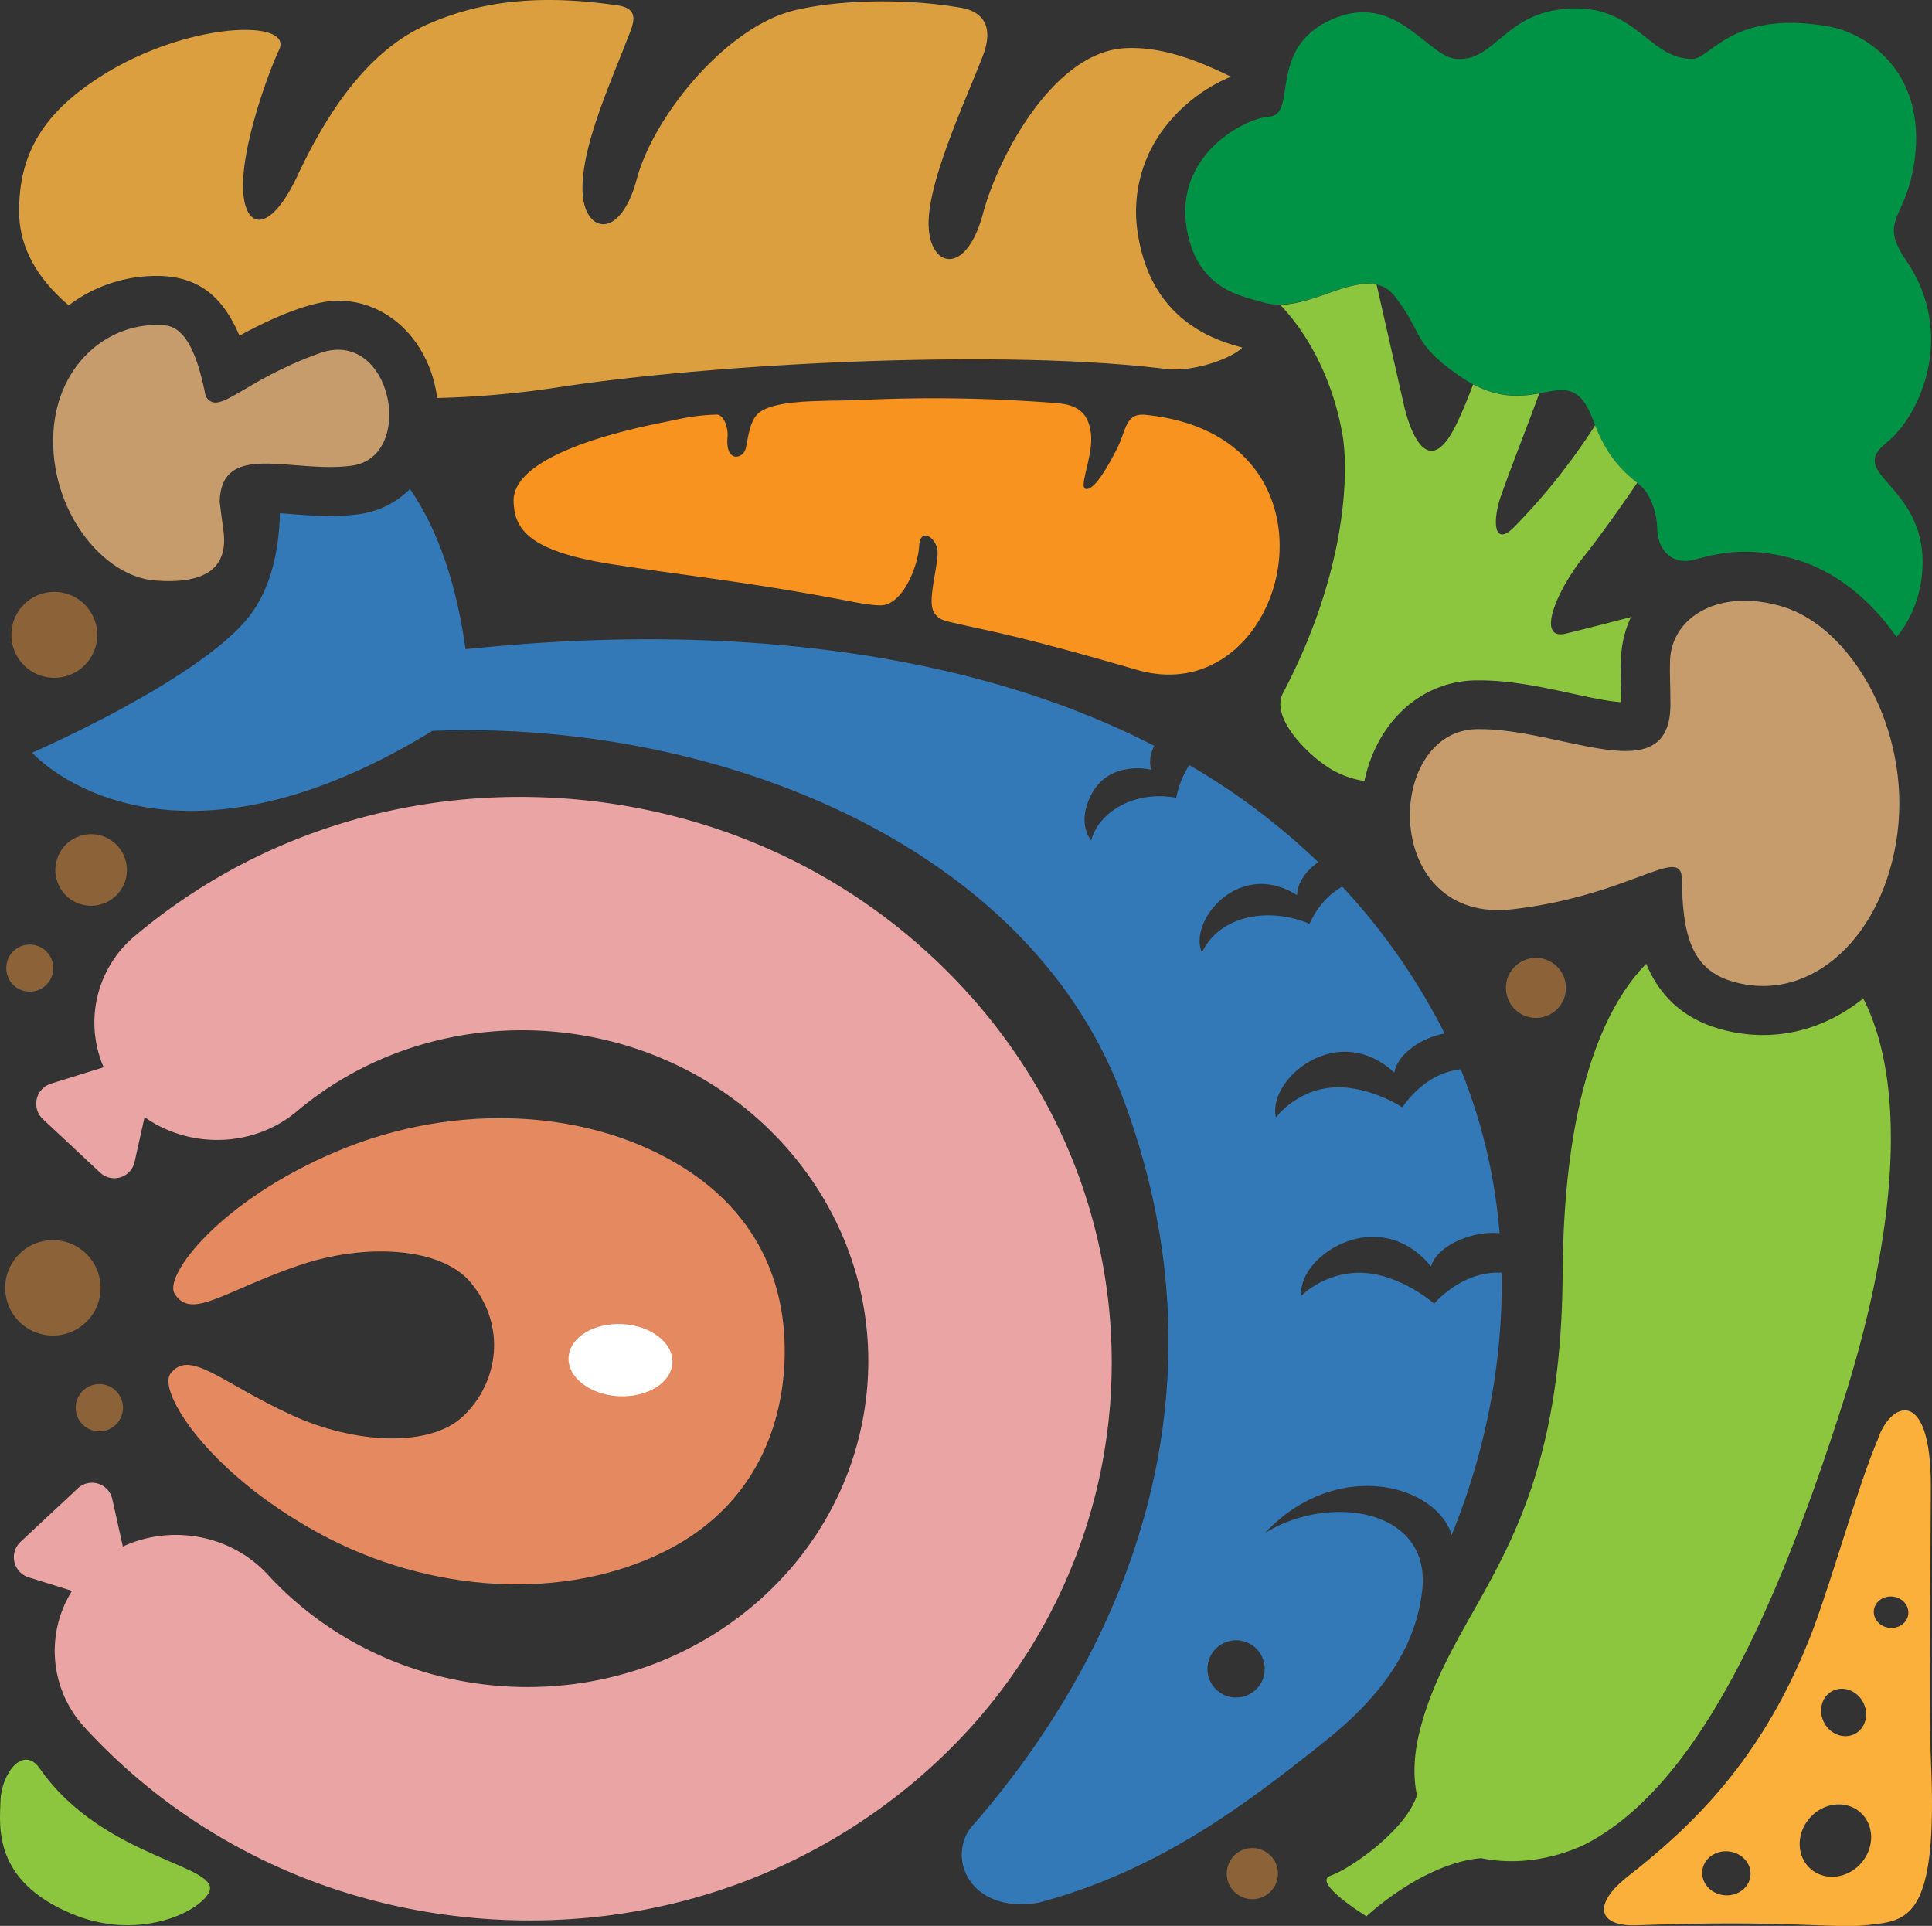<svg id="レイヤー_1" data-name="レイヤー 1" xmlns="http://www.w3.org/2000/svg" viewBox="0 0 864.19 861.39"><rect x="0" y="0" width="864.19" height="861.39" fill="#333333" stroke="none"/><defs><style>.cls-3{fill:#8cc63f}.cls-7{fill:#c69c6d}</style></defs><path d="M671.69 569.24c-17.85-1-30.16 13.83-30.16 13.83s-10.79-9.53-24.83-12.8c-20.81-4.86-34.64 9.29-34.64 9.29-1.7-18.08 34.93-41.54 58.08-13.07 2.26-9 17.94-16.17 30.62-14.93a248.55 248.55 0 00-17.35-73.29c-16.68 1.69-26.11 17-26.11 17s-11.46-7.57-25.14-8.81c-20.28-1.85-31.42 13.31-31.42 13.31-4-16.9 27.42-43.69 53-20 .6-5.7 8.38-14.71 22.45-17.55a285.46 285.46 0 00-45.77-65.65c-10.36 5.6-14.64 16.64-14.64 16.64-17.7-7.53-39.94-4.22-48.16 12.8-6.22-13.94 16.61-42.1 42.6-25.6 0 0-.59-7.7 9.44-14.79A302.11 302.11 0 00532 342.19a39.71 39.71 0 00-5.83 14.61c-20.21-3.61-35.27 7.66-38.05 19.06 0 0-6.74-7.27 0-20.4 8.09-15.83 26.87-11.19 26.87-11.19s-1.87-4.31 1.31-10.7c-121.53-62.45-269.68-46.93-308.06-43.23-4.62-32.93-13.93-55.77-24.85-71.63A39.67 39.67 0 01160.32 230c-12.84 1.74-25.34.19-35.12-.47-.39 17.05-4.14 35.39-15.75 48.58-24.69 28.05-95.09 58.53-95.09 58.53s57.42 64.63 179.06-9.75c124.1-4.88 264.87 48.77 308.09 162.18 58.18 152.69-16.69 270.93-67.36 328.47-10.7 14.46.6 38.63 30.51 33.44 54.43-14.49 93.73-44.83 128.49-72.58 27.31-21.8 40.31-43.66 43-66.91 4.27-37.19-42.31-43.49-70.41-25.76 31.54-33.68 76.35-22.25 83.6.75 14.47-35.35 23.1-75.87 22.35-117.24zm-118.64 190a12.8 12.8 0 1112.66-12.8 12.73 12.73 0 01-12.66 12.76z" fill="#3378b7"/><path d="M863.67 786.64c-.81-17.33 0-114.54 0-121.94 0-45.11-18.32-37.65-23.78-20.73-8.54 19.83-20 61-28.65 84.14-22 58.53-54.87 89-82.92 111-16.39 12.82-13.42 22.58 3.66 22 67.06-2.45 88.16 1.52 102.42 0 18.45-2.06 32.74-1.11 29.27-74.47zm-44.29-30.19c4.75-2.65 11-.56 13.87 4.66s1.43 11.61-3.32 14.26-11 .56-13.87-4.66-1.43-11.61 3.32-14.26zm-48.16 91.21c-6-.61-10.33-5.49-9.78-10.9s5.82-9.3 11.77-8.7 10.33 5.48 9.78 10.9-5.82 9.3-11.77 8.7zm61.28-14.34c-6.14 7-16.26 8.14-22.62 2.56s-6.53-15.77-.39-22.76 16.26-8.13 22.61-2.55 6.53 15.76.4 22.75zm12.68-105.24c-4.25-.43-7.38-3.91-7-7.78s4.16-6.64 8.41-6.22 7.37 3.92 7 7.79-4.16 6.64-8.41 6.21z" fill="#fbb03b"/><path class="cls-3" d="M17.75 790.94C10.44 780.45.68 793 .23 805.3c-.41 11.83-3.38 36 32.06 50.76 28.45 11.87 55.18.19 60.9-9.1 7.9-12.85-46.68-14.69-75.44-56.02z"/><path d="M23.84 433a10.52 10.52 0 11-10.52-10.52A10.53 10.53 0 0123.84 433zM43.5 283.94a19.21 19.21 0 11-19.21-19.21 19.22 19.22 0 0119.21 19.21zM45 576a21.34 21.34 0 11-21.34-21.34A21.35 21.35 0 0145 576zm655.45-134.15A13.42 13.42 0 11687 428.43a13.42 13.42 0 0113.45 13.42zM571.62 838a11.44 11.44 0 11-11.44-11.44A11.44 11.44 0 01571.62 838zM56.76 389.11a16 16 0 11-16-16 16 16 0 0116 16zM55 629.64a10.57 10.57 0 11-10.56-10.58A10.56 10.56 0 0155 629.64z" fill="#8c6239"/><path d="M297.68 693.71c44.71-22.49 53.17-63.62 53.32-88.45.09-16.1-2.26-55.38-44.37-82.42s-102.63-30.2-155.35-8.13-78.1 55.78-73.21 63.85c7.37 12.18 22.4-1.31 55.64-12.61 29.61-10.07 63.6-8.28 76.9 7.74 16 19.3 12.43 44.27-3.1 59.43-14.91 14.55-48.9 12.78-77.3-.32-31.88-14.7-45.42-29.7-54-18.35-5.69 7.51 16 43.68 66.15 71.14s110.64 30.62 155.32 8.12z" fill="#e58961"/><path d="M276.7 624.47c-12.81-.67-22.84-8.44-22.38-17.34s11.25-15.59 24.08-14.92 22.83 8.44 22.37 17.34-11.24 15.59-24.07 14.92z" fill="#fff"/><path class="cls-7" d="M676.78 406.66c53.05-6.27 75.34-29.12 75.52-13.49.29 25.75 4.63 40.69 23 45.92 35 10 67.62-20.45 73.47-66.67s-20.66-92-51.59-101.16c-28.39-8.4-49.45 4.79-50.16 24.11-.21 5.88.17 12 .16 18.19 1.12 41.88-48.19 11.91-86.6 12.55-41.65.67-42.98 87.55 16.2 80.55z"/><path class="cls-3" d="M788.59 462.93a70.53 70.53 0 01-19.34-2.74c-18.13-5.16-27.75-16.68-32.89-29.14-22.34 22.88-37 67.87-37.4 139.18-.69 121.08-48.26 144.89-63.58 202.66-3.09 11.7-3.35 21.71-1.56 30.07-.13.33-.24.62-.36 1-5.68 15.36-29.55 31.91-38.24 34.94s16 18.18 16 18.18 25.1-23.74 51.3-26c22.22 4.56 41.61-3.59 47.47-6.69C758.7 798.57 793.63 723.17 823.83 629c26.6-82.92 28.08-146.35 9.6-182.44-12.96 10.44-28.37 16.37-44.84 16.37z"/><path d="M431.31 442.38C384.77 391.83 320.57 361.5 250.54 357s-137.52 17.3-190 61.45a50.4 50.4 0 00-14.18 58.89l-23.6 7.35a9.42 9.42 0 00-3.55 15.88l25.58 23.9a9.28 9.28 0 0015.41-4.8l4.46-20c20.25 14.24 48.7 13.74 68.21-2.68 63.38-53.3 160.66-47 216.84 14 56.33 61.21 50.43 153.93-13.07 207.33s-160.65 47-216.82-14c-16.66-18.09-43.38-22.59-64.87-12.62l-4.73-21.22a9.28 9.28 0 00-15.42-4.8l-25.59 23.9a9.42 9.42 0 003.55 15.88l19.45 6.07a50.47 50.47 0 006 61.44c46.52 50.55 110.73 80.88 180.76 85.4s137.53-17.3 190-61.46c108.39-91.14 118.4-250.19 22.34-354.53z" fill="#eaa4a4"/><path d="M512.4 185.54c-9.12-.92-8.47 6.81-13 15.64-4.88 9.45-10.06 17.83-13.56 17.53-3.76-.33 3.33-14.77 2.13-24.85-1.09-9.11-5.91-12.8-15.09-13.53a693.77 693.77 0 00-87.31-1.45c-15.72.7-38.41-.57-46.18 5.83-4.3 3.54-4.78 12-5.9 16.1-1.23 4.48-9 6.17-8.08-5 .46-5.71-2.25-10.44-4.77-10.37-10.52.28-16 1.86-24.52 3.57-39.54 7.93-66.91 20-66.38 35.28.4 11.81 5.75 22.15 44.24 28.1 35.6 5.51 62.09 8 107.82 16.84 4.23.8 9.26 1.6 12.42 1.49 9.76-.34 16.47-17.83 16.92-26.52s7.78-3.66 8.23 2.29-4.46 21.47-1.9 26.75c1.83 3.77 4.67 4.3 8.23 5.14 16.22 3.82 27.7 5.22 82.85 21.22 68.05 19.71 99.09-104.55 3.85-114.06z" fill="#f7931e"/><path class="cls-7" d="M69.22 259.63c22.54 1.8 33.14-5.48 30.69-22.56-.59-4.14-1.13-8.43-1.66-12.8.92-27.42 32.49-12.37 59.12-16 28.87-3.91 18.06-61.77-14.21-50.36-35.25 12.49-45.27 28.73-51.16 19.33-3.45-17.73-8.63-30.89-18.32-31.73-25.42-2.2-49.77 18.4-49.91 51.48s22.92 60.85 45.45 62.64z"/><path d="M509.12 105.51a61.69 61.69 0 0112.74-49.63 72.9 72.9 0 0128.73-21.59c-13.51-6.6-30.5-13.74-47.59-12.73-31.43 1.84-56.26 47.67-63.36 74.13-7.59 28.31-24.28 24.06-24.28 4.24s16.69-55.19 24.28-75-8.92-21.3-10.84-21.63c-23.7-4-53.11-3.5-73.22 1.27-30.71 7.3-63.16 47.24-70.76 75.55s-24.28 24.06-24.28 4.24 12.33-46.7 19.92-66.52c2.35-6.13 6.58-13.82-4-15.39-39.27-5.84-64.88-.53-85.38 8.49C162.43 23.56 144.42 54.47 133 78.7c-12.56 26.73-24.29 24.07-24.29 4.25s11.88-51.84 16.1-60.57C131.71 8.21 82.79 9.58 44 34.85 22.08 49.13 8 66.47 8.58 95.69c.31 15.37 8.37 29.16 22.15 40.87a64.85 64.85 0 0139.21-13.16c16.28 0 28.78 6.73 37.15 26.75 11.57-6.36 31-15.66 44.2-15.66 22.56 0 41 18.47 44.26 43.52a424.07 424.07 0 0053.73-4.73C319.71 162.46 448 155.91 521.37 165c12.67 1.57 29.7-4.8 34.34-9.54-11.71-3.17-40.27-11.59-46.59-49.95z" fill="#db9f40"/><path d="M843.55 198.28c16-12.78 31.3-49.33 9.15-81.7-12.79-18.68-.1-17.83 3.65-44.51 5.49-39-20.27-57.15-39-60.36C774.66 4.4 765.11 26.35 757 26.35c-19.52 0-25-23.78-54.27-22.56C672.84 5 669.18 27.57 651.5 26.35c-13.26-.92-26.83-30.49-55.88-17.64s-15 42.62-27.86 43.44c-11.39.74-42.32 17.38-37 49.8 4.58 27.86 25.21 30.59 34.22 33.27 21.11 6.25 46-19.57 59.12-2.44s7.22 20.2 28.17 35c34.12 24 49.18-10.39 60.39 20.33 6.72 18.42 15.31 24 21.35 29.3 4.87 4.26 7.23 13.45 7.23 18.56 0 7.76 4.29 15.54 13.73 14.89 5.85-.4 21.32-8.62 48.38-.61 17.68 5.23 33.27 17.85 45 34.68 10-11.77 13.19-28.64 11-41.49-4.71-27.85-31.8-32.38-15.8-45.16z" fill="#009245"/><path class="cls-3" d="M729.53 276c-9.83 2.52-20 5.18-29.12 7.38-13.21 3.21-4.69-18.33 7.64-33.95 5.3-6.54 14.92-19.7 24.27-33.46-5.62-4.73-12.85-10.59-18.82-25.73a281.93 281.93 0 01-36.16 45.43c-9.31 9.41-9.85-2.87-5.91-14 5.18-14.64 11.34-30 17.08-45.7-7.74 1.4-17.3 2.45-29.6-4.06-1.95 5.36-4.21 10.91-6.92 16.71-15.47 33.08-24-7.39-24-7.39l-12.22-53.9c-11.79-2.72-27.92 8.73-43.12 9 13.53 14.22 23.85 34.86 27.9 58.41 2.43 14.15 3 58.77-26.65 115.25-6 11.35 12.19 28.67 21.88 34.25a41.4 41.4 0 0014.53 5.06c5.54-26.13 25-44.62 49.84-45h1.58c14.17 0 28.55 3.11 41.24 5.86 8.44 1.83 16.46 3.56 22.19 3.89v-.37c0-2.27-.05-4.55-.1-6.79-.1-3.91-.19-8 0-12.17a47.78 47.78 0 014.47-18.72z"/></svg>